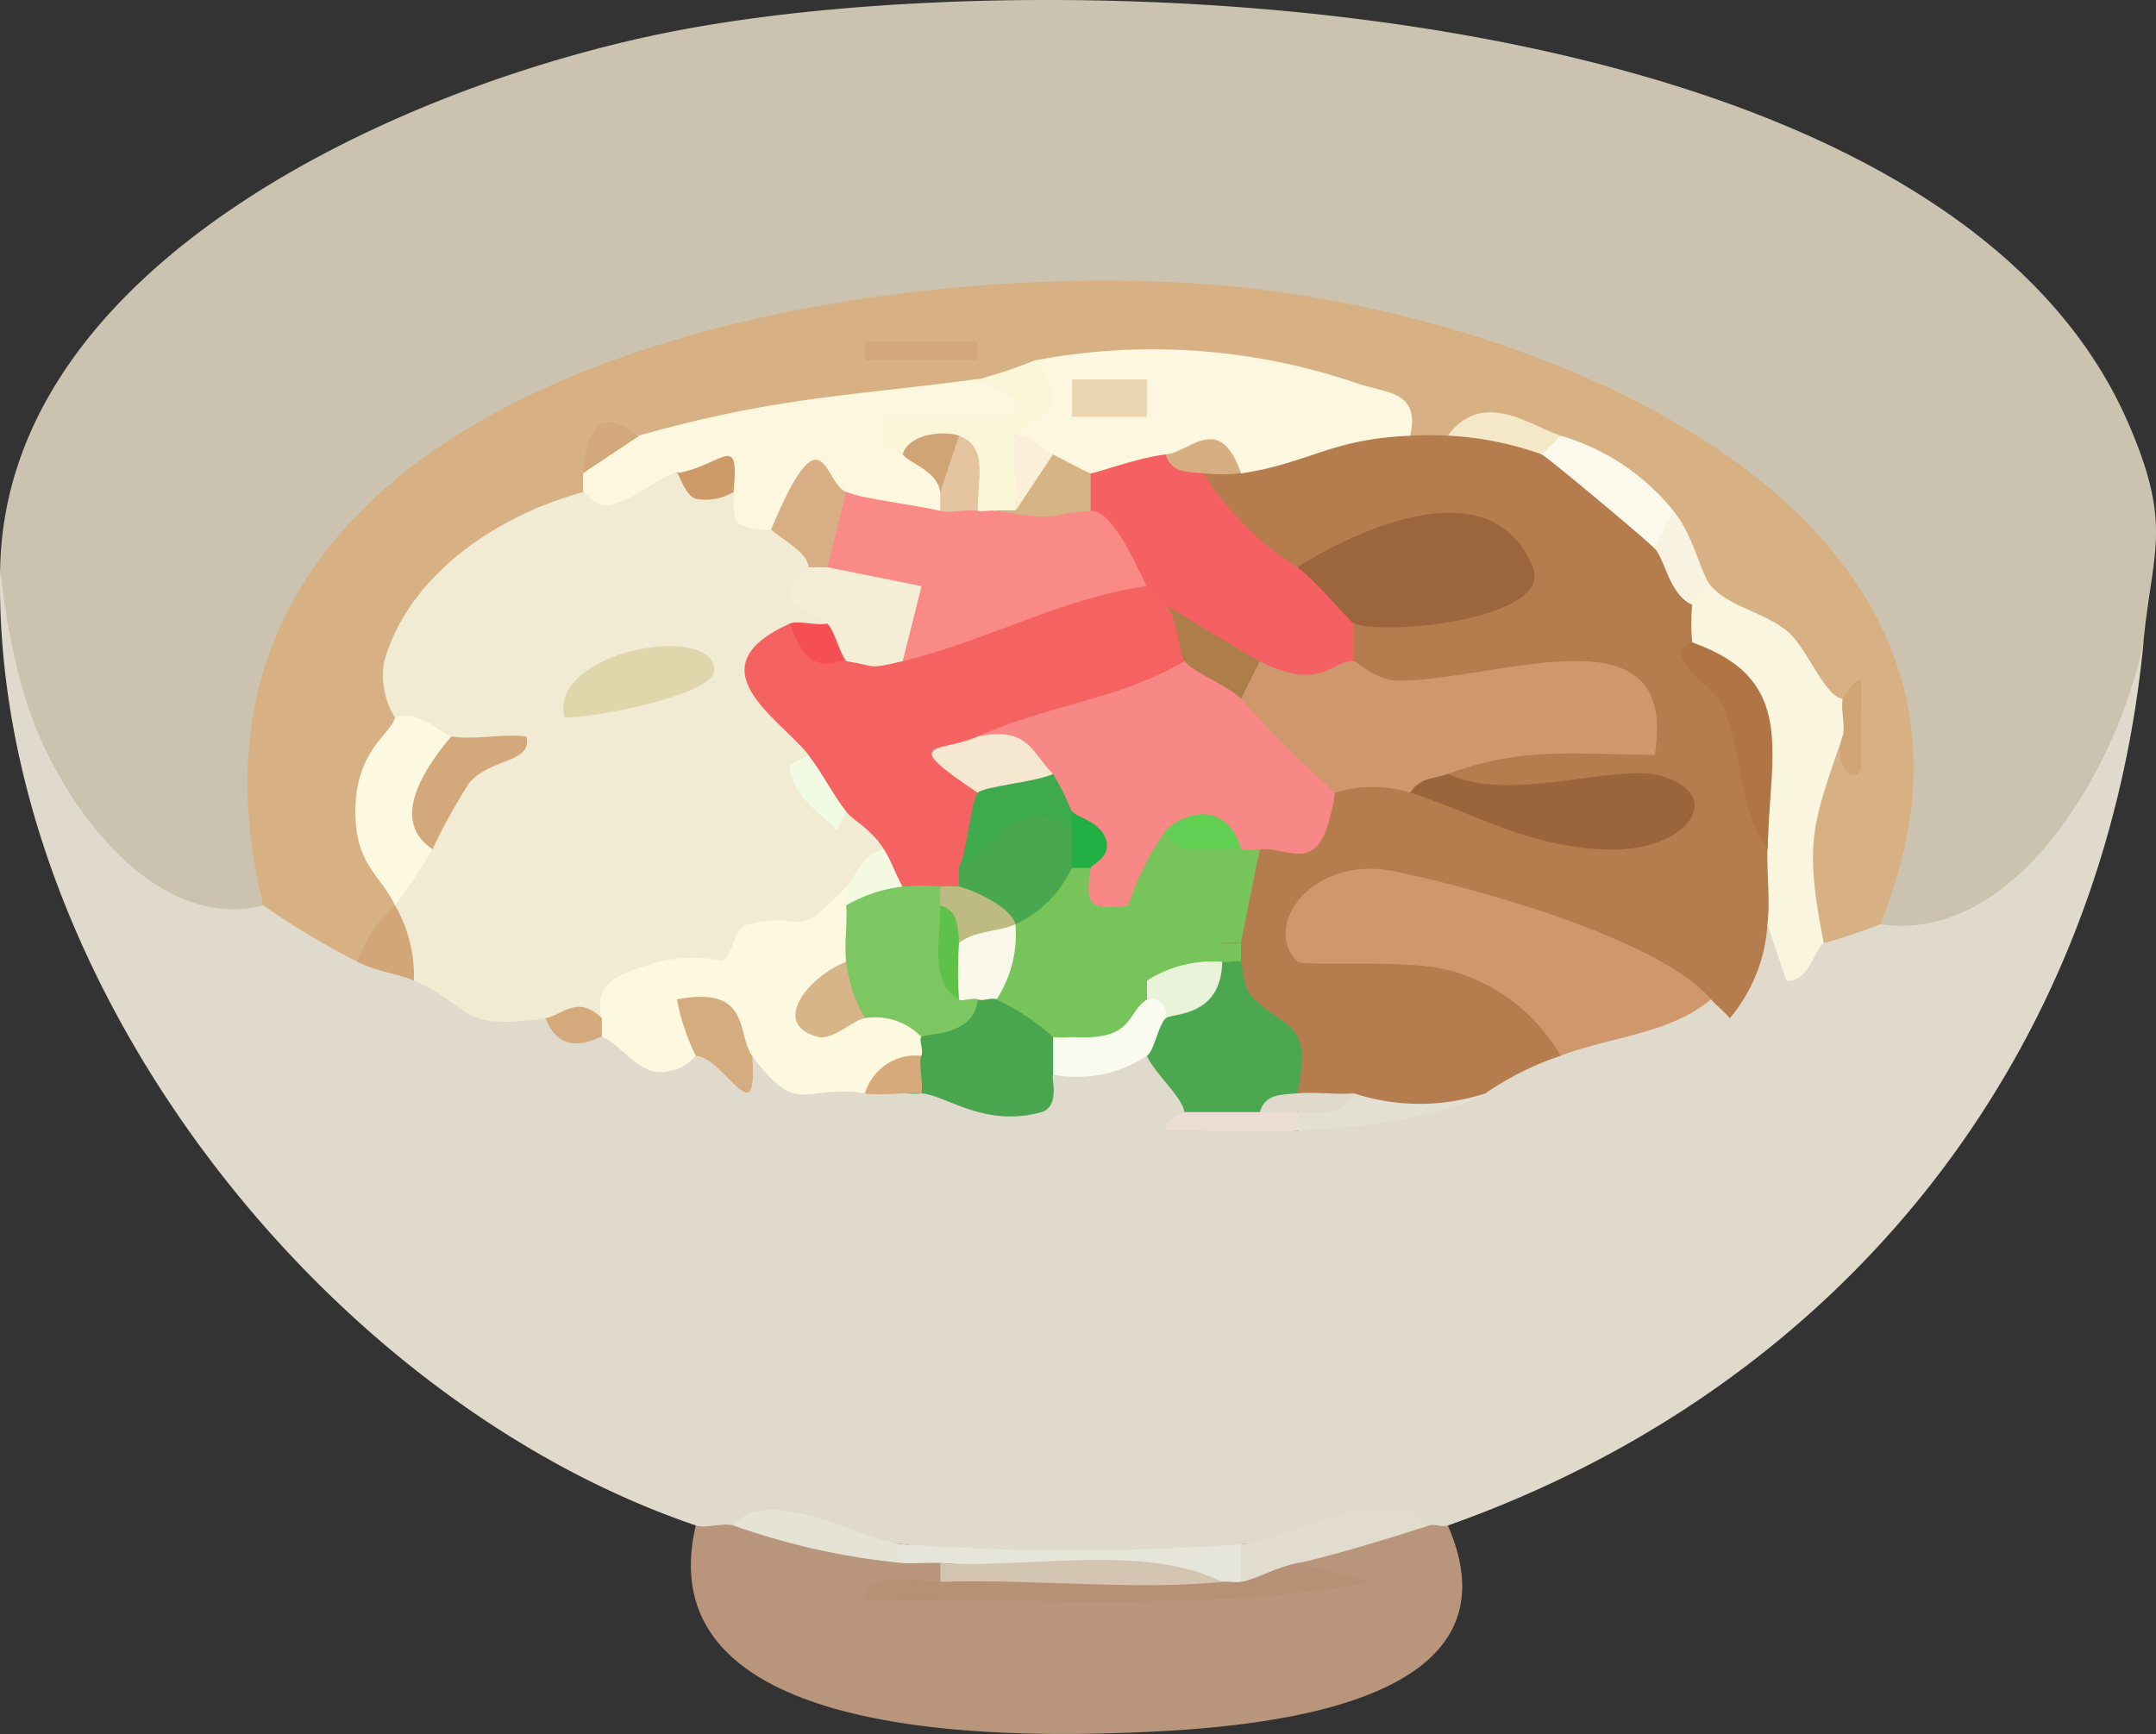 <svg xmlns="http://www.w3.org/2000/svg" xmlns:xlink="http://www.w3.org/1999/xlink" width="73" height="58.722" viewBox="0 0 73 58.722"><rect x="0" y="0" width="73" height="58.722" fill="#333333" stroke="none"/><defs><clipPath id="a"><rect width="73" height="58.721" fill="none"/></clipPath></defs><g transform="translate(0 -0.001)"><g transform="translate(0 0)" clip-path="url(#a)"><path d="M8.918,41.594c1.345-1.393,3.313.118,3.183,1.909.811-1.317,1.489-.647,1.91.636.859-1.668,3.518.4,4.456,1.273a3.107,3.107,0,0,1,1.91.636q1.321-1.071,3.182.637-.011-1.169,1.91,0,2.748-.2,3.819,1.272c.716-.638,1.512-.952,1.91,0,.438-1.6,3.015-.521,3.289-.227l1.168-.409c.055-.927,2.293-.795,3.182-.636,1.775-.519,2.549.454,1.273,1.909a22.785,22.785,0,0,0,3.819.636,22.263,22.263,0,0,1,6.366-1.273c-.663-1.891,1.259-2.7,2.546-1.272a14.328,14.328,0,0,0,5.729-1.273c-.842-1.518-.437-2.713,1.273-3.182,1.348-.692,1.458,2.147.814.766-.137-.3.416-.392,1.1-.129-.2-1.8.905-2.041,1.91-.637,3.764-2.357,7.133-5.456,8.911-9.544-1.362,14.065-10.2,25.181-23.553,29.906-.169.568-.382.558-.636,0q-3.439.456-6.366.636c-.12.365-.243.649-.375.653a85.766,85.766,0,0,1-11.082-.653q-2.779-.341-5.729-.636c-.091,1.676-.739,1.6-1.273,0C10.8,58.253-.311,43.888.006,30.141c1.44,6.276,3.813,8.252,8.912,11.453" transform="translate(0 -10.931)" fill="#e0dacc"/><path d="M38.142,81.015a11.1,11.1,0,0,1,5.729,1.273c.282-.533.778-.375,1.273,0,.556.18.548.393,0,.636a75.812,75.812,0,0,0,14.637-.006c.144.009-2.69.205-2.542-.63.335-1.229,3.053-1.5,4.456-1.273.192-.062.448.066.637,0,2.747,6.282-6.818,6.885-11.107,7.027-4.771.158-16.023.034-14.356-7.027.33.112.915-.1,1.273,0" transform="translate(-13.31 -29.354)" fill="#b9957b"/><path d="M59.173,82.054c1.674.256,1.435.526,0,1.273-.172.375-.386.359-.637,0q-4.9-.286-9.548-.637c-.421-.026-.853.032-1.273,0-.556-.18-.547-.393,0-.636a79.394,79.394,0,0,0,11.458,0" transform="translate(-17.153 -29.757)" fill="#e6e5d9"/><path d="M72.293,80.72c-1.105.361-3.446,1.083-4.456,1.273-.161.808-1.179.921-1.91.636V81.356c1.512-.128,4.941-2.222,6.366-.636" transform="translate(-23.908 -29.059)" fill="#e1dcce"/><path d="M44.691,81.392v.636a23.965,23.965,0,0,1-5.729-1.272c1.157-1.442,4.41.514,5.729.636" transform="translate(-14.129 -29.095)" fill="#e5e3d6"/><path d="M60.592,83.052l2.543.63c-5.656,1.06-11.446.535-17.181.637-.129-1.117,1.8-.6,2.543-.63a30.593,30.593,0,0,1,9.548,0c.21-.021.43.03.637,0,.465-.067,1.2-.5,1.91-.636" transform="translate(-16.663 -30.119)" fill="#b79175"/><path d="M59.5,83.628c-2.979.3-6.465-.108-9.548,0v-.636c3.071.191,6.88-.678,9.548.636" transform="translate(-18.113 -30.058)" fill="#d4c4b2"/><path d="M72.578,21.756c-.862,4.215-4.332,10.233-8.912,9.544l-.8-1.487C67.395,17.056,49.4,11,39.179,10.686,27.8,10.334,7.449,13.908,9.913,29.22l-.991,1.444c-3.785.952-7.047-3.632-8.1-7.135A23.925,23.925,0,0,1,.01,19.211C.252,8.731,13.992,2.755,22.894,1.044,36.07-1.49,65.725-.246,72.061,14.32c1.518,3.488.82,4.3.517,7.436" transform="translate(-0.004 0)" fill="#cbc3af"/><path d="M75.054,57.816c-1.633.909-4.467,1.163-6.366,1.273-.556-.181-.547-.393,0-.637a11.182,11.182,0,0,1,1.91-.636,21.044,21.044,0,0,0,4.085-.488Z" transform="translate(-24.76 -20.79)" fill="#e3dfd3"/><path d="M68.433,36.709a16.328,16.328,0,0,1-1.91.636c-1.941-.455-1.514-7.059.637-7,.508.649.538-1.084,0-1.273q-.959,1.8-2.532-1.516-2.383-.978-1.925-2.3c-.99.33-1.463-1.574-1.273-2.545-1.2.239-3.153-1.517-3.82-2.546a9.56,9.56,0,0,0-3.819,0c-.2,1.191-.7,1.117-1.273,0a24.343,24.343,0,0,0-11.375-1.46L39.787,17.62q.628,1.634-1.91.636a3.532,3.532,0,0,1-3.207.834c-1.537,1.693-6.205,1.682-8.251,1.075-1.145-.005-1.333.259-1.91,1.273.556.18.548.393,0,.636l-.279,1.414c-3.458.96-4.7,3.413-6.087,6.221q1.025.492-.322,2.62a13.517,13.517,0,0,1,.322,3.744c.167,1,.052,2.2-1.273,1.909a28.592,28.592,0,0,1-3.183-1.909C9.3,18.319,32.917,14.048,45.857,15.052c11.091.861,28.286,7.731,22.575,21.657" transform="translate(-4.77 -5.409)" fill="#d7b184"/><path d="M32.194,25.641q1.226-.218,1.273,1.273c1.43-1.307,2.223-.324,1.273,1.272a1.6,1.6,0,0,1,.637,1.909c.055,1.072-.619.713-1.273,0a2.194,2.194,0,0,0,.991,2.963l-.354,1.491c-.059.711.335,1.831,1.273,1.909,1.467-1.165,2.183-.377,1.273,1.272.47.774-.432,1.232-1.273,1.273.493,1.005-3.474,3.507-3.751,3.548a8.434,8.434,0,0,1-2.614-1q.172,1.715-1.91,1.909a1.6,1.6,0,0,1-1.91,0c-3.034.449-2.457-.444-4.456-1.272-1.192-.6-1.219-1.41-.637-2.546-.532-1.59-.554-2.386,1.273-1.909a13.837,13.837,0,0,1,.637-3.818c-1.057,1.375-1.593.857-1.91-.636a2.7,2.7,0,0,1-.365-1.907c.85-2.98,3.885-4.955,6.73-5.729q1.882-1.364,3.183-.636a2.652,2.652,0,0,1,1.91.636" transform="translate(-7.362 -8.976)" fill="#f0ebd2"/><path d="M70.652,22.637a11.3,11.3,0,0,1,1.273,0c1.064-.533,2.719-.463,3.183.636,1.272-.257,4.136,1.765,3.82,3.182.915-.378,1.266,1.058,1.273,1.909,1.194.319,1.188.89,0,1.273a9.246,9.246,0,0,1,2.546,7c1.2.236,1.2,2.138,0,2.546a5.468,5.468,0,0,1-1.273,3.181c-.946.608-1.283.343-.637-.636l-1.8.136q-5.845-3.635-11.219-2.614c3.047-.255,9.089.474,7.928,4.386A10.144,10.144,0,0,0,73.2,44.907a7.154,7.154,0,0,1-4.456,0,1.507,1.507,0,0,1-1.91,0q-3.251-2.487-1.91-4.454c-.556-.18-.547-.393,0-.636q-1.691.294.035-.8-.125-1.964.6-2.383a2.972,2.972,0,0,1,2.546-1.909c-.306-2.078,2.185-2.045,2.546,0q2.026-.021,1.273-.636l.414-1.476q12.107-1.213-3.594-.841l0-1.5c-1.691-.2-1.618-.788,0-1.273l.646-1.162c7.31-.129,2.732-2.7-1.2-.068l-1.354-.679c-1.483,1.532-4.959-1.735-3.182-3.181.062-.9.717-.612,1.273,0,.579-2.186,4.444-2.939,5.729-1.273" transform="translate(-22.903 -7.881)" fill="#b57c4d"/><path d="M94.761,34.736c.526.11.465.946,0,1.273-.981,2.916-1.34,3.493-.637,7-.311.183-.512,1.361-1.266,1.272l-.643-1.908c.1-.795-.024-1.718,0-2.545a9.114,9.114,0,0,0-2.546-7,6.375,6.375,0,0,1,0-1.273c-.732-1.007-.436-1.371.637-.636.65.732,1.808.876,2.592,1.54.67.567,1.251,2.2,1.864,2.277" transform="translate(-32.372 -11.072)" fill="#faf5de"/><path d="M41.029,47.749c1.726.407,1.56,1.121,0,1.909q-.636,1.4.637,1.909c.4-2.073,2.5-1.424,1.91.636.548.178.539.391,0,.637q-.306.847-1.91,1.272c-2.066-.326-2.271.86-3.82-1.272A5.285,5.285,0,0,1,35.3,50.931c-1.268.173-1.543-.361-.637-1.273a5.13,5.13,0,0,1,2.128-.045c.482-.14.337-1.064.881-1.21,1.992-.54,1.483.708,3.357-1.289.491.183.483.4,0,.636" transform="translate(-12.377 -17.086)" fill="#fdf9df"/><path d="M63.9,50.933c.09.078.016.831.408,1.217,1.122,1.108,2.035.785,1.5,3.236a1.938,1.938,0,0,1-1.273.637,2.471,2.471,0,0,1-2.546,0c-.074-.512-1.022-1.328-1.273-1.909-.774-.549-.242-1.237.637-1.273a2.89,2.89,0,0,1,1.91-1.909c.166-.414.379-.4.637,0" transform="translate(-21.884 -18.36)" fill="#4ba851"/><path d="M52.895,53.958c1.69.2,1.618.788,0,1.273-.071.071.265,1.1-.41,1.28-1.928.523-3.216-.583-4.045-.644-1.27.146-1.119-.778,0-1.273.082-.2-.1-.546,0-.636q-.269-1.947,1.91-1.273c.145-.547.359-.53.637,0,1.235-1.507,2.656-.495,1.91,1.273" transform="translate(-17.241 -18.841)" fill="#49a54e"/><path d="M34.281,52.378c1.2.057,1.69,1.237.637,1.909a1.537,1.537,0,0,1-1.419.533c-.651-.136-1.228-.99-1.764-1.169-.556-.181-.548-.393,0-.637-.348-1.342.8-1.543,1.909-1.909.178.434.477.834.637,1.273" transform="translate(-11.358 -18.533)" fill="#fbf8df"/><path d="M88.626,53.59c-1.118,1.228-5.09,2.511-5.729,1.273-.313-2.1,3.52-2.532,5.092-1.909.2.224.446.406.637.636" transform="translate(-30.056 -19.109)" fill="#e0dacc"/><path d="M38.511,54.962c.209,2.755-.9.089-1.909,0a7.261,7.261,0,0,1-.637-1.909c2.528-.481,2.006,1.165,2.546,1.909" transform="translate(-13.043 -19.208)" fill="#d5ac7f"/><path d="M59.76,53.412c-.26.238-.4,1.124-.637,1.273a4.263,4.263,0,0,1-3.183.636V54.048c.148-.538.362-.521.637,0,.583-.642,1.7-1.5,2.546-1.272.686-1.108,1.8-.459.637.636" transform="translate(-20.286 -18.931)" fill="#f8fbee"/><path d="M20.9,50.656c-.575-.238-1.228-.3-1.91-.636a4.377,4.377,0,0,1,1.273-1.909,4.788,4.788,0,0,1,.637,2.545" transform="translate(-6.886 -17.448)" fill="#d2a677"/><path d="M65.106,58.938a.883.883,0,0,1,1.273,0v.636c-1.474.085-2.985-.05-4.462-.011-.115-.389.649-.581.643-.625.849,0,1.7,0,2.546,0" transform="translate(-22.449 -21.276)" fill="#eddcd4"/><path d="M47.863,56.1c-.116.28.078.887,0,1.273-.623-.047-1.33.091-1.91,0a1.785,1.785,0,0,1,1.91-1.273" transform="translate(-16.665 -20.344)" fill="#d7aa7b"/><path d="M30.885,53.883v.636c-.108-.036-1.337.823-1.91-.636.562-.083,1.08-.82,1.91,0" transform="translate(-10.508 -19.402)" fill="#d4aa7c"/><path d="M54.58,18.943a21.36,21.36,0,0,1,11.012.8c1.034.317,2.038.28,1.719,1.749-2.683.1-3.458.943-5.729,1.273a5.033,5.033,0,0,0-2.546-.636c-.23,1.784-1.515,2.2-2.546.636-.535,1.206-1.694.714-1.273-.636-.776.95-.982.363-1.273-.637Z" transform="translate(-19.562 -6.733)" fill="#fcf7de"/><path d="M44.339,20.131c3.688-.465.5,2.786.3,2.541-.986-1.187-2.467-1.677-2.841,0,1.173-.542,1.545.055,1.273,1.273.556.18.547.393,0,.636a1.638,1.638,0,0,1-3.183-.636,5.682,5.682,0,0,1-2.546,1.273,1.984,1.984,0,0,1-1.09-.2c-.29-.191-.117-1.024-.184-1.076a3.227,3.227,0,0,0-1.91-.636c-.364-.053-1.5.968-2.319,1.1-.426.071-.816-.481-.864-.468v-.636c.375-.872.917-1.588,1.91-1.273,4.682-1.307,6.921-1.306,11.458-1.909" transform="translate(-11.232 -7.284)" fill="#fcf7de"/><path d="M22.131,38.726l.432.723a3.266,3.266,0,0,0-1.069,3.095,18.41,18.41,0,0,1-1.273,1.909c-.47-.994-1.242-1.333-1.33-2.856-.137-2.349,1.186-2.907,1.33-3.507.785-.315,1.6.581,1.91.636" transform="translate(-6.847 -13.789)" fill="#fcf9e0"/><path d="M82.275,23.09a7.627,7.627,0,0,1,3.82,2.545q.618,1.824-.637,1.273c-.318-.325-3.6-3.073-3.82-3.182-.846-.859-.516-.823.637-.636" transform="translate(-29.434 -8.334)" fill="#fbf8ec"/><path d="M80.734,22.7l-.637.636a10.965,10.965,0,0,0-3.183-.636c1.186-1.584,2.746-.358,3.82,0" transform="translate(-27.893 -7.946)" fill="#f5e8c7"/><path d="M89.811,29.691a1.014,1.014,0,0,0-.637.636c-.775-.335-.924-1.551-1.273-1.909l.637-1.272c.7.855.918,2.146,1.273,2.545" transform="translate(-31.877 -9.845)" fill="#f8f2e0"/><path d="M52,19.159c1.665,1.911-.474,2.05-.637,2.545q1.036.72,0,2.546h-.637q-.317.827-.636,0a3.271,3.271,0,0,1-.637-2.546c-.47.972-.966,1.05-1.91.637-.112-.143-.993-.045-.634-1.27l4.449-.01,0-.621L50.088,19.8A16.723,16.723,0,0,0,52,19.159" transform="translate(-16.98 -6.948)" fill="#fcf6d9"/><rect width="3.813" height="0.623" transform="translate(29.292 11.581)" fill="#d2a779"/><path d="M97.839,36.762c.045.006.289-.616.623-.645l.017,2.87c-.124.894-1,.083-.64-.952.106-.316-.071-.878,0-1.273" transform="translate(-35.449 -13.098)" fill="#d0a576"/><path d="M32.882,22.893l-1.91,1.273c.228-2.939,1.76-1.231,1.91-1.273" transform="translate(-11.232 -8.137)" fill="#d3a87a"/><path d="M53.181,30.708c.612-.164.829.043.637.636q1.848,1.45.636,1.909c.333,2.263-4.059,3.4-5.63,2.361l-1.372.185a2.039,2.039,0,0,0,0,1.909q1.474.257-.637,2.545c.556.18.548.393,0,.636-.2.533-.412.53-.636,0-.36,1.187-.923,1.187-1.273,0-1.23.214-1.413-.331-.637-1.272-.477-.738-1.019-.942-1.273-1.273a1.515,1.515,0,0,1-1.273-1.909c-.945-1.231-3.981-2.949-.636-4.454L43,33.253c.454-1.61,1.284-1.4,1.91,0,1.173-2.157,6.5-4.557,8.275-2.545" transform="translate(-14.344 -10.862)" fill="#f46262"/><path d="M43.244,29.558c1.66-2.86,6.885.96,2.546,3.182-1.237.293-.848.165-1.91,0-.857-.164-1.274-.642-.637-1.273-.3-.316-1.077-.542-1.194-.774-.28-.553.562-1,.558-1.135.181-.556.393-.547.637,0" transform="translate(-15.228 -10.349)" fill="#f5eed6"/><path d="M29.958,36.749c-.535-2.27,5.108-3.236,5.077-1.588-.017.838-4.153,1.622-5.077,1.588" transform="translate(-10.851 -12.452)" fill="#dfd7ab"/><path d="M43.505,25.524c1.79.569,1.206,2.524-.637,2.545h-.636c-.013-.465-.854-.926-1.273-1.272,1.772-4.23,1.786-1.562,2.546-1.273" transform="translate(-14.854 -8.859)" fill="#d8af85"/><path d="M23.223,39.113c.764.135,1.73-.1,2.543.006.186.92-1.173.7-1.937,1.565a19.626,19.626,0,0,0-1.243,2.247c-1.5-.982-.22-2.8.637-3.818" transform="translate(-7.939 -14.176)" fill="#d3a87a"/><path d="M43.865,42.033l-.315.624c-.665-.647-1.556-1.188-1.6-2.2l.641-.33c.463.6.811,1.307,1.273,1.909" transform="translate(-15.214 -14.551)" fill="#f1fae2"/><path d="M46.865,46.388c.008,1.679-.646,1.679-1.91.636v-.636c.368-.393.525-1.1,1.272-1.273.255.393.4.867.637,1.273" transform="translate(-16.303 -16.361)" fill="#f3fae1"/><path d="M43.231,33.113c.257.274.377.92.637,1.273-.476-.075-1.246.658-1.91-1.273.265-.119.89.08,1.273,0" transform="translate(-15.216 -11.994)" fill="#f54f53"/><path d="M37.876,25.453a1.831,1.831,0,0,1-1.272.229c-.367-.106-.563-.854-.637-.865,1.562-.278,2.126-1.46,1.91.636" transform="translate(-13.043 -8.789)" fill="#cd9b6a"/><path d="M60.857,36.3c1.365-1.029,4.11,1.533,3.183,3.182-.458,2.953-1.372,1.85-2.546,1.909-.069.545-.29.511-.637,0a4.8,4.8,0,0,0-2.546-.637c.055,1.06-.038,2.785-1.273,2.546-.834,2.593-3.3.621-1.273-1.273a4.457,4.457,0,0,0-.637-1.909c-1.7.082-1.871-.018-.637-1.273-1.012-.027-2.184-.311-2.546-1.272,2.4-1.077,4.757-1.238,7-2.546a1.253,1.253,0,0,1,1.91,1.273" transform="translate(-18.838 -12.633)" fill="#f88886"/><path d="M82.7,50.589c-1.4,1.17-3.365,1.253-5.092,1.909A6.19,6.19,0,0,0,73.817,49.6c-1.409-.384-4.941-.11-5.122-.291-1.217-1.214.495-3.653,3.349-3.046s8.871,2.274,10.658,4.321" transform="translate(-24.768 -16.744)" fill="#ce986c"/><path d="M69.247,34.615c.131.01.745.676,1.554.662,3.53-.062,9.462-2.558,8.634,2.517-2.68-.029-4.5-.287-7,.639q.043.777-1.273.636a4.306,4.306,0,0,0-2.546,0,34.781,34.781,0,0,1-3.183-3.181c-1.4-1.128-1.086-1.546.636-1.273a1.848,1.848,0,0,1,3.184,0" transform="translate(-23.407 -12.223)" fill="#ce986c"/><path d="M59.864,24.142q1.163-.111,1.273.636A9.845,9.845,0,0,0,64.32,27.96c1.7-.756,2.923.221,1.91,1.909v1.273c-.736-.057-1.1,1.07-3.183,0-1.218.887-2.419-.816-3.183-1.909-.2-.159-.388-.428-.637-.637-1.736.351-2.388-1.022-1.91-2.544-1.472-.095-1.433-.915,0-1.273.166.008,1.693-.558,2.546-.636" transform="translate(-20.391 -8.75)" fill="#f56162"/><path d="M70.834,31c-.127-.047-1.163-1.331-1.91-1.909,2.194-1.374,6.607-3.343,7.971,0C77.6,30.82,72,31.428,70.834,31" transform="translate(-24.995 -9.884)" fill="#9b663c"/><path d="M76.19,41.108c2.12,1.01,5.715-.377,7.226.065,2.245.657.885,2.56-1.782,2.5-2.736-.061-4.716-1.321-6.716-1.93.307-.516.827-.472,1.273-.636" transform="translate(-27.168 -14.899)" fill="#9b653b"/><path d="M60.269,44.683c.9.068.952.784.8,1.545-.017.085-.395-1.33.469-1.545.066-.566.287-.532.636,0a4.084,4.084,0,0,0,.637,0l-.637,3.182A3.917,3.917,0,0,0,59,49.137c.556.181.547.393,0,.637-.727.454-.414,1.411-2.547,1.272-2.37-.818.79-3.7,1.91-4.454a9.44,9.44,0,0,1,1.273-2.545c.8-.273,1.089-.115.637.636" transform="translate(-20.159 -15.928)" fill="#77c45a"/><path d="M89.689,34.134c3.54,1.252,2.642,3.674,2.546,7-.93-1.287-.843-3.03-1.409-4.63-.266-.751-1.26-1.28-1.458-1.766s.322-.569.321-.6" transform="translate(-32.392 -12.379)" fill="#b17444"/><path d="M64.077,50.062V50.7c-.081-.07-.407.033-.637,0-.468.858-1.792,1.427-2.546.637-.468-2.056,1.5-1.109,3.183-1.273" transform="translate(-22.058 -18.127)" fill="#77c45b"/><path d="M64.479,24.493a5.906,5.906,0,0,1-1.273,0c-.539-.055-1.089-.01-1.273-.636.8-.073,1.829-1.46,2.546.636" transform="translate(-22.46 -8.464)" fill="#d7ae82"/><path d="M68.2,58.084c.627-.057,1.281.053,1.91,0-.313.832-1.211.605-1.91.636-.422.019-.85,0-1.273,0,.175-.625.734-.587,1.273-.636" transform="translate(-24.271 -21.058)" fill="#e0dacc"/><path d="M46.443,47.094a6.589,6.589,0,0,1,1.273,0c.555.18.547.393,0,.636l.635,3.182c.194-.553.407-.548.637,0-.111,1.277-1.762,1.136-1.909,1.273a2.161,2.161,0,0,0-1.91-.637c-1.654.354-1.755-.887-.636-1.909-.073-.621.049-1.282,0-1.909a4.91,4.91,0,0,1,1.91-.636" transform="translate(-15.882 -17.068)" fill="#7cc761"/><path d="M44.613,53.015c-.334.025-1.1.755-1.575.637-1.655-.414-.354-2.045.938-2.546a4.84,4.84,0,0,0,.637,1.909" transform="translate(-15.325 -18.534)" fill="#d7b588"/><path d="M63.48,51.091c-.038,1.9-1.711,1.727-1.91,1.909.1-.435-.363-.808-.637-.636v-.637a4.1,4.1,0,0,1,2.546-.636" transform="translate(-22.097 -18.518)" fill="#e9f3d9"/><path d="M55.84,45.879c-.194,1.333-.038,1.422,1.273,1.273-.379,1-.024,1.86-.154,2.159-.456,1.056-2.2.8-1.757,2.3a3.339,3.339,0,0,1-.636,0,7.718,7.718,0,0,0-1.91-1.273c-.954-.75-.449-2.074.637-2.545-.242-1.668.247-2.145,1.91-1.909.181-.556.393-.547.637,0" transform="translate(-18.913 -16.488)" fill="#77c45b"/><path d="M52.646,48.838a4.029,4.029,0,0,1-.637,2.545c-.173-.076-.446.072-.637,0s-.59.091-.636,0c-.4-.6-.582-1.457,0-1.909-.225-1.537.7-1.206,1.91-.636" transform="translate(-18.265 -17.538)" fill="#f9f7ea"/><path d="M56.127,24.756v1.273a1.592,1.592,0,0,1-3.183,0h.637q.208-2.29,1.273-1.909c.276.137,1.2.633,1.273.636" transform="translate(-19.2 -8.728)" fill="#d6b486"/><rect width="2.54" height="1.266" transform="translate(36.293 12.85)" fill="#ecd6b2"/><path d="M55.179,23.787,53.907,25.7c.136-.739-.2-1.948,0-2.546.563-.026.906.454,1.273.636" transform="translate(-19.526 -8.396)" fill="#fbefd9"/><path d="M47.775,26.626c.339-1.215.906-1.222,1.273,0,.206.035.431-.036.637,0,2.345.4,1.634.082,3.183,0,.844-.045,1.782,2.439,1.91,2.545-2.876.4-5.49,1.885-8.275,2.545l.64-2.54-3.186-.641.637-2.545c.66.252,2.259.417,3.183.637" transform="translate(-15.94 -9.325)" fill="#f98a86"/><path d="M49.861,23.108c.455.749.338,1.991-.637,1.909-.107-.734-1.027-.956-1.273-1.273.2-.707,1.4-.816,1.91-.636" transform="translate(-17.389 -8.353)" fill="#d0a475"/><path d="M51.221,25.7c-.4-.069-.908.087-1.273,0v-.637l.636-1.909c1.04.365.6,1.61.637,2.546" transform="translate(-18.113 -8.396)" fill="#e5c5a0"/><path d="M54.766,43.47c.862.044.8.9,0,1.273a3.881,3.881,0,0,1-1.91,1.909q-1.92.136-1.91-1.273v-.636c.789-1.87,2.669-3.638,3.82-1.273" transform="translate(-18.475 -15.352)" fill="#49a74f"/><path d="M65.116,34.046l-.637,1.273c-.474-.474-1.559-.849-1.91-1.273-.208-.251-.213-1.473-.637-1.909.145.116,2.845,1.736,3.183,1.909" transform="translate(-22.46 -11.655)" fill="#ad7e49"/><path d="M54.129,40.817a9.333,9.333,0,0,1,.637,1.273c.328.193.32.405,0,.636-1.673-1.39-2.415.446-3.82,1.273.265-.535.42-2.328.637-2.546-.566-1.528,1.516-1.36,2.546-.636" transform="translate(-18.475 -14.608)" fill="#3eaa4d"/><path d="M51.057,39.083c1.719-.335,1.794.513,2.546,1.273-.537.269-2.325.416-2.546.636-2.751-1.822-1.284-1.331,0-1.909" transform="translate(-17.95 -14.146)" fill="#f5e7d0"/><path d="M52.494,48.375c-.49.247-1.377.205-1.91.636q-.424-.185-.637-1.272V47.1a5.041,5.041,0,0,1,.637,0c.562.141,1.765.713,1.91,1.273" transform="translate(-18.113 -17.076)" fill="#bdbb81"/><path d="M64.479,44.445a5.735,5.735,0,0,0-.637,0c-.2,1.69-.788,1.617-1.273,0,0-.045-.635-.255-.637-.636.962-.879,2.186-.709,2.546.636" transform="translate(-22.46 -15.69)" fill="#60cf54"/><path d="M57.576,45.028h-.637V43.119c.1.177,1.055.34,1.182,1.048.1.532-.531.76-.546.861" transform="translate(-20.649 -15.637)" fill="#22af44"/><path d="M64.037,45.116c.971,1.529,1.152,3.208-.952,2.551-1.17-.366-.312-2.284-.321-2.551Z" transform="translate(-22.654 -16.361)" fill="#77c45b"/><path d="M50.551,49.383a14.171,14.171,0,0,0,0,1.909c-1.032-.544-.6-2.162-.637-3.182.628.173.586.736.637,1.273" transform="translate(-18.08 -17.447)" fill="#5ec149"/></g></g></svg>